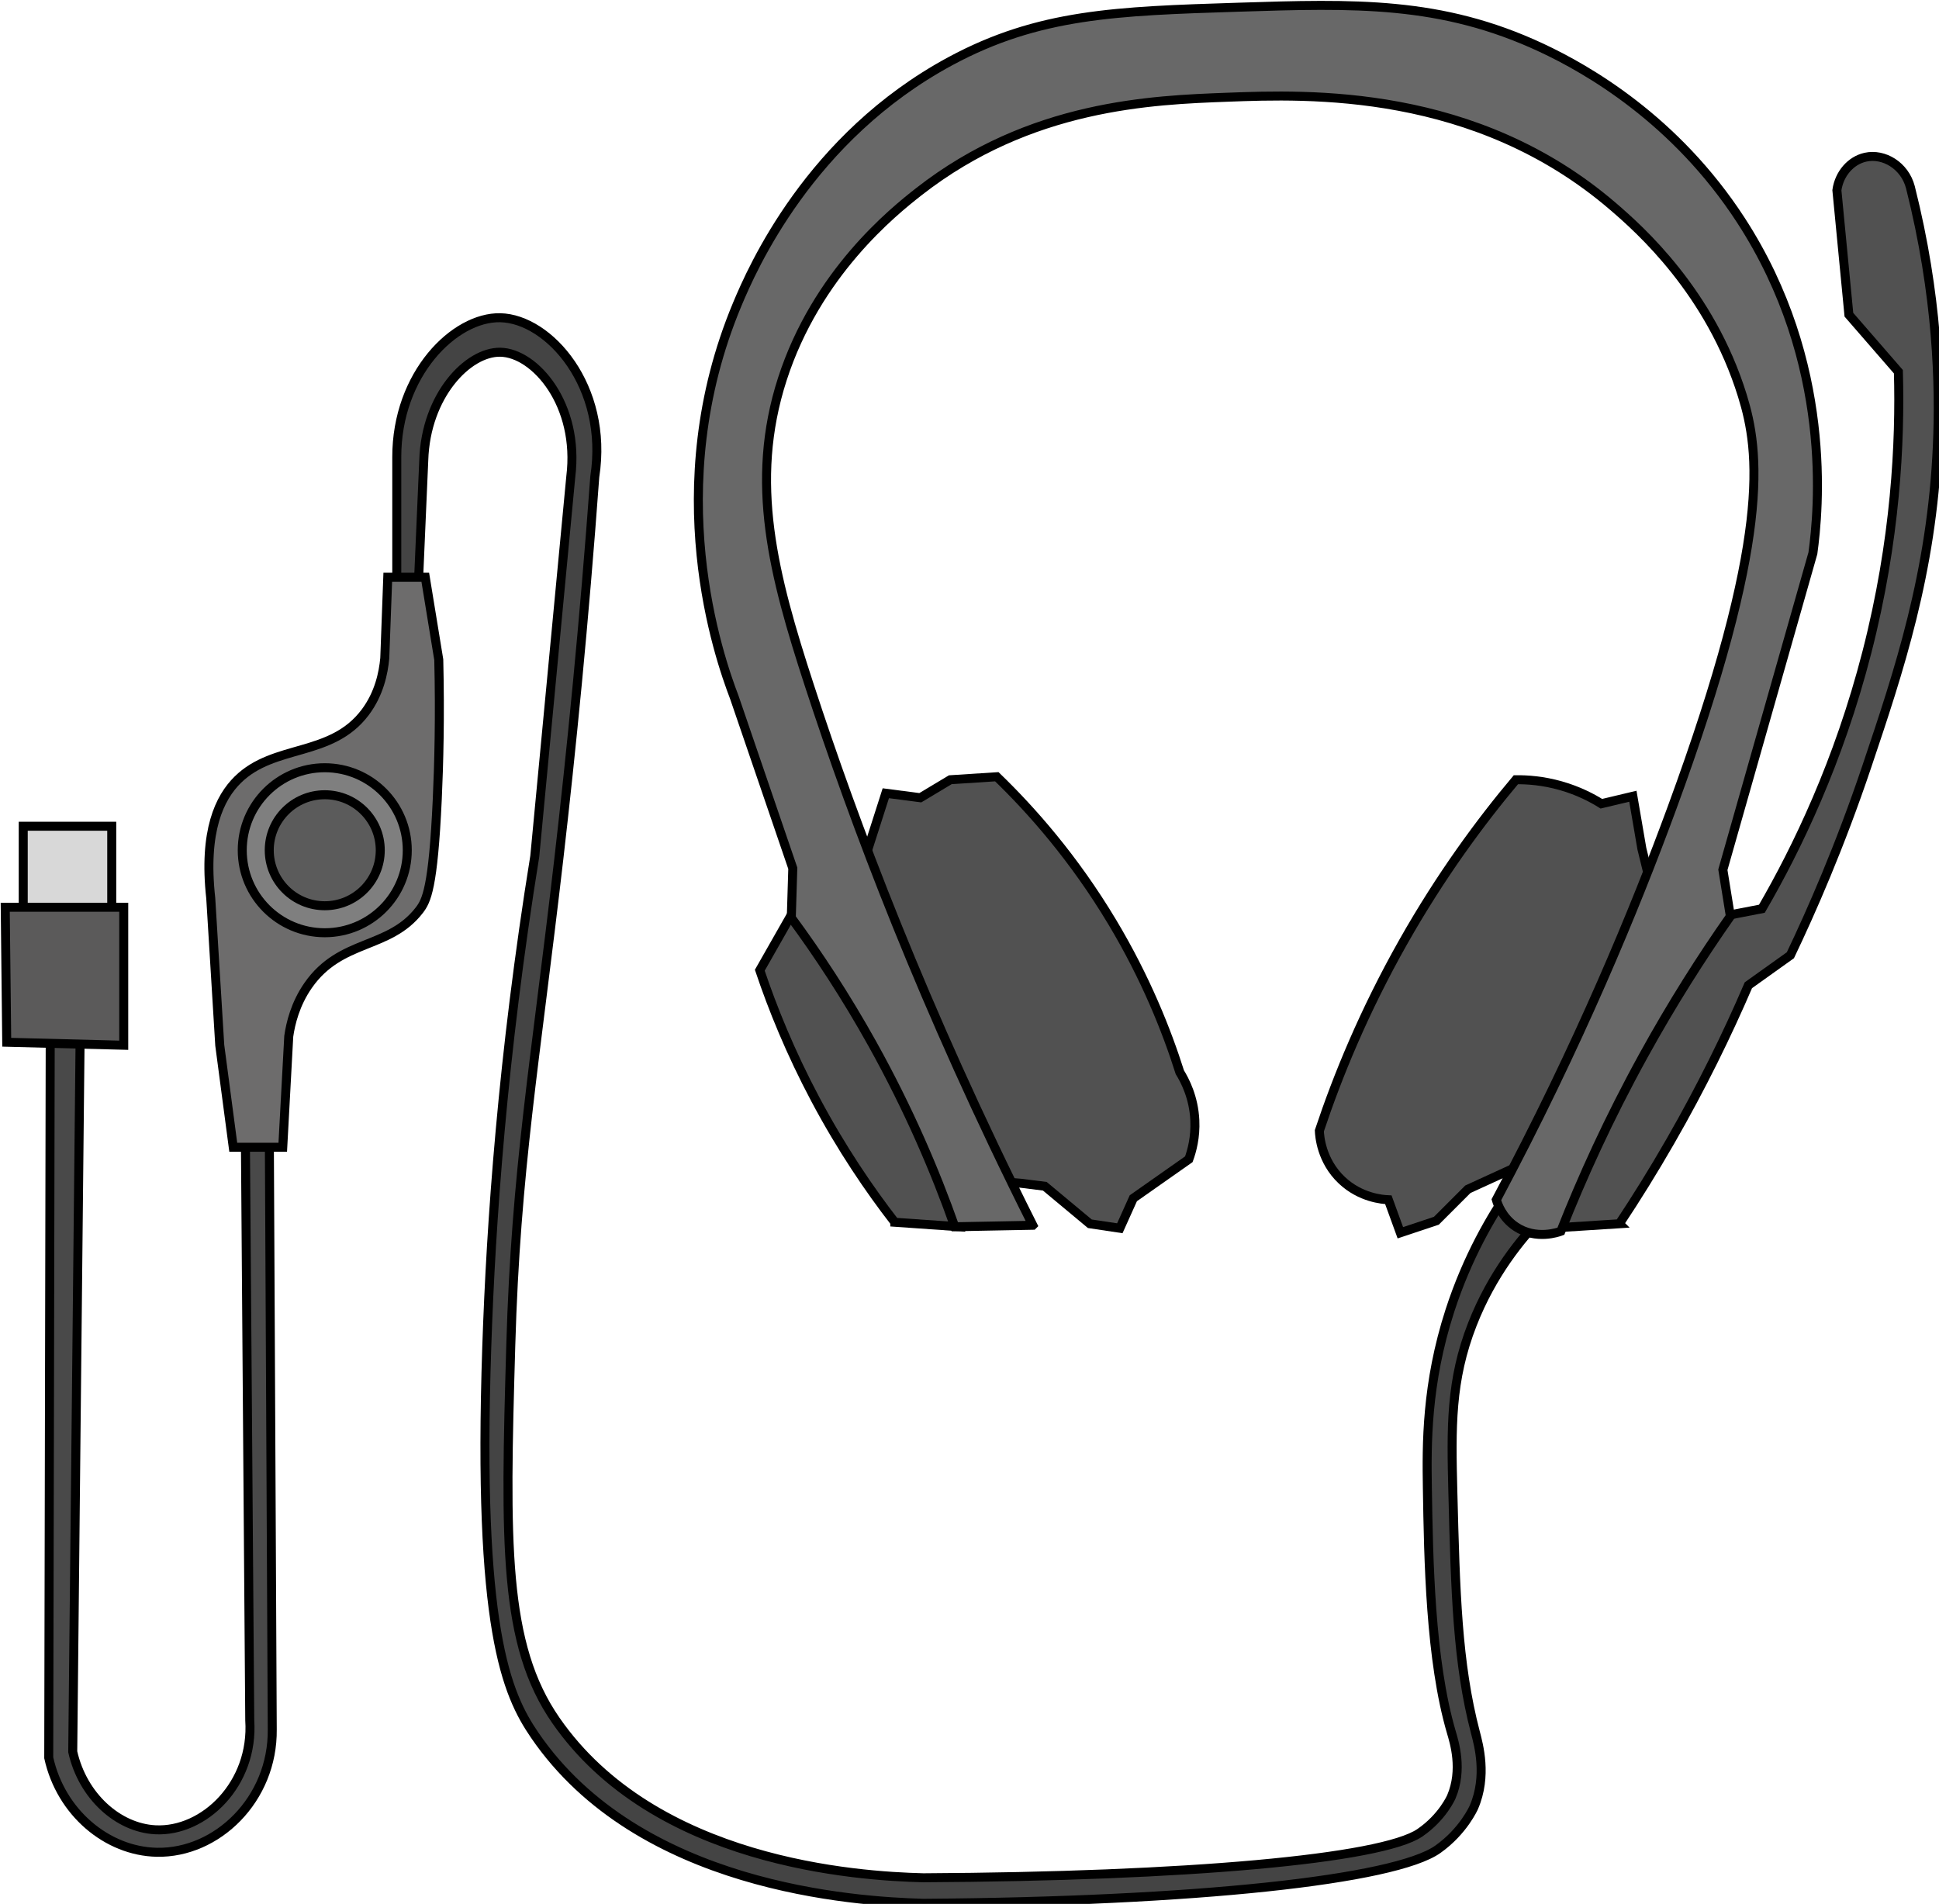 <?xml version="1.0" encoding="UTF-8" standalone="no"?>
<!-- Created with Inkscape (http://www.inkscape.org/) -->

<svg
   width="342.526mm"
   height="336.343mm"
   viewBox="0 0 342.526 336.343"
   version="1.1"
   id="svg1"
   xml:space="preserve"
   xmlns="http://www.w3.org/2000/svg"
   xmlns:svg="http://www.w3.org/2000/svg"><defs
     id="defs1"><style
       id="style1">.cls-1{fill:#7f7e7e;}.cls-1,.cls-2{stroke-width:0px;}.cls-2{fill:#828181;}.cls-3{fill:#b2b2b2;stroke:#999;}.cls-3,.cls-4{stroke-miterlimit:10;stroke-width:8px;}.cls-4{fill:#191919;stroke:#000;}</style><style
       id="style1-4">.cls-1{stroke:#6b6a6a;}.cls-1,.cls-2{fill:#fff;}.cls-1,.cls-2,.cls-3{stroke-miterlimit:10;stroke-width:8px;}.cls-2,.cls-3{stroke:#000;}</style><style
       id="style1-1">.cls-1{fill:#515151;}.cls-1,.cls-2{stroke:#000;stroke-miterlimit:10;stroke-width:6px;}.cls-2{fill:#999;}</style><style
       id="style1-15">.cls-1{fill:#eaa72a;stroke:#020202;stroke-width:3px;}.cls-1,.cls-2,.cls-3,.cls-4{stroke-miterlimit:10;}.cls-2{fill:#ccc;}.cls-2,.cls-3,.cls-4{stroke:#000;stroke-width:6px;}.cls-3{fill:#848383;}.cls-4{fill:#545454;}</style><style
       id="style1-6">.cls-1{stroke-width:8px;}.cls-1,.cls-2,.cls-3,.cls-4{stroke:#000;stroke-miterlimit:10;}.cls-1,.cls-3{fill:none;}.cls-2{fill:#a3a3a3;}.cls-2,.cls-3,.cls-4{stroke-width:10px;}.cls-4{fill:#494949;}</style><style
       id="style1-42">.cls-1{fill:#707070;}.cls-1,.cls-2,.cls-3,.cls-4,.cls-5,.cls-6{stroke:#000;stroke-miterlimit:10;stroke-width:6px;}.cls-2{fill:#686868;}.cls-3{fill:#e2e2e2;}.cls-4{fill:#848383;}.cls-5{fill:#545454;}.cls-6{fill:#5e5e5e;}</style><style
       id="style1-2">.cls-1{fill:#606060;}.cls-1,.cls-2{stroke:#000;stroke-miterlimit:10;stroke-width:6px;}.cls-2{fill:#515151;}</style><style
       id="style1-68">.cls-1{fill:#a0a0a0;}.cls-1,.cls-2,.cls-3{stroke:#000;stroke-miterlimit:10;stroke-width:6px;}.cls-2{fill:#d3d3d3;}</style><style
       id="style1-61">.cls-1{fill:#fff;}.cls-1,.cls-2{stroke:#000;stroke-miterlimit:10;stroke-width:12px;}.cls-2{fill:#e8e8e8;}</style><style
       id="style1-9">.cls-1{fill:#424141;}.cls-1,.cls-2,.cls-3,.cls-4,.cls-5,.cls-6,.cls-7{stroke-miterlimit:10;}.cls-1,.cls-2,.cls-3,.cls-4,.cls-6,.cls-7{stroke:#000;stroke-width:8px;}.cls-2{fill:#969696;}.cls-3,.cls-5{fill:none;}.cls-4{fill:#606060;}.cls-5{stroke:#fff;stroke-width:10px;}.cls-7{fill:#6b6b6b;}</style><style
       id="style1-7">.cls-1{fill:#565656;}.cls-1,.cls-2,.cls-3,.cls-4{stroke:#000;stroke-miterlimit:10;stroke-width:6px;}.cls-2{fill:#f2f2f2;}.cls-3{fill:#777;}.cls-4{fill:#3a3838;}</style><style
       id="style1-5">.cls-1{fill:#3f3f3f;}.cls-1,.cls-2{stroke:#000;stroke-miterlimit:10;stroke-width:6px;}.cls-2{fill:#848383;}</style><style
       id="style1-3">.cls-1{font-size:60px;}.cls-1,.cls-2{fill:#fff;font-family:SourceSansRoman-Regular, 'Source Sans Variable';font-variation-settings:'wght' 400;}.cls-3{letter-spacing:0em;}.cls-4{fill:#6c91e9;stroke-width:0px;}.cls-5{fill:#6b6b6b;stroke-width:6px;}.cls-5,.cls-6,.cls-7{stroke:#020202;stroke-miterlimit:10;}.cls-6{fill:#595959;}.cls-6,.cls-7{stroke-width:3px;}.cls-7{fill:#9b9b9b;}.cls-2{font-size:36px;}.cls-8{letter-spacing:.01em;}.cls-9{letter-spacing:0em;}.cls-10{letter-spacing:-.02em;}</style><style
       id="style1-23">.cls-1{fill:#7f7f7f;}.cls-1,.cls-2,.cls-3,.cls-4,.cls-5,.cls-6,.cls-7,.cls-8,.cls-9{stroke:#000;stroke-miterlimit:10;stroke-width:6px;}.cls-2{fill:#d8d8d8;}.cls-3{fill:#494949;}.cls-4{fill:#515151;}.cls-5{fill:#686868;}.cls-6{fill:#5b5a5a;}.cls-7{fill:#444;}.cls-8{fill:#5b5b5b;}.cls-9{fill:#6d6c6c;}</style></defs><g
     id="layer1"
     transform="translate(66.224,-82.124)"><g
       id="g4"
       transform="matrix(0.265,0,0,0.265,-142.415,-16.423)"><path
         class="cls-4"
         d="m 1367,1187.68 -47,3 111,-207 31,-6 c 23.34,-40.24 51.21,-97.85 70,-171 19.2,-74.74 22.31,-139.93 21,-187 l -33,-38 -8,-83 c 1.54,-11.02 9.28,-19.84 19,-22 12.36,-2.75 26.24,5.64 30,20 18.27,72.42 19.75,132.33 18,172 -3.76,85.42 -25.69,150.64 -47,214 -18.09,53.8 -37.08,96.84 -51,126 l -28,20 c -14.02,32.62 -31.1,67.63 -52,104 -11.23,19.55 -22.64,37.88 -34,55 z"
         id="path1" /><path
         class="cls-4"
         d="m 884,1186.68 c 14.33,1 28.67,2 43,3 -10.67,-39 -21.33,-78 -32,-117 l -72,-105 -29,51 c 8.52,25.34 20.36,54.67 37,86 17.45,32.84 36.05,60.13 53,82 z"
         id="path2" /><path
         class="cls-4"
         d="m 968,1160.68 16,2 30,25 20,3 c 3,-6.67 6,-13.33 9,-20 12.33,-8.67 24.67,-17.33 37,-26 2,-5.48 4.54,-14.6 4,-26 -0.73,-15.39 -6.69,-26.65 -10,-32 -8.82,-27.88 -22.7,-62.74 -45,-100 -25.68,-42.91 -54.06,-74.82 -77,-97 l -31,2 -20,12 -23,-3 -16,50 82,208 z"
         id="path3" /><path
         class="cls-4"
         d="m 1314,1142.68 -48,22 -21,21 -24,8 -8,-22 c -3.81,-0.16 -18.5,-1.22 -31,-13 -13.8,-13.01 -14.86,-29.6 -15,-33 12.07,-36.22 29.74,-79.58 56,-126 24.89,-43.99 51.34,-79.86 75,-108 7.49,-0.09 17.99,0.58 30,4 11.67,3.32 20.75,8.09 27,12 l 21,-5 6,35 12,49 z"
         id="path4" /><path
         class="cls-7"
         d="m 566,770.68 4,-92 c 1.33,-43.14 29.39,-72.35 51,-72 23.14,0.37 53,34.85 47,83 l -24,253 c -21.53,133.09 -29.25,245.03 -32,327 -6.32,188.07 13.08,231.35 32,259 69.38,101.41 213.11,110.77 259,112 181.51,-1.25 314.23,-15.61 343,-36 17.16,-12.16 24,-28 24,-28 8.99,-20.82 3.18,-41.67 1,-50 -12.06,-46.13 -13.28,-93.4 -15,-160 -1.12,-43.47 -1.61,-74.65 13,-112 13.14,-33.59 32.7,-57.36 47,-72 l -22,-18 c -12.26,17.84 -28.38,45.12 -40,81 -15.78,48.73 -15.46,89.28 -15,118 0.78,48.16 1.85,114.79 16,163 1.97,6.71 7.69,24.97 0,43 0,0 -5.8,13.6 -21,24 -25.58,17.5 -155.36,29.09 -331,30 -44.3,-1.11 -179.15,-9.89 -245,-105 -35.04,-50.61 -33.84,-117.76 -30,-250 3.4,-117.15 16.23,-187.48 32,-324 8.24,-71.38 16.87,-157.25 24,-255 9.34,-60.25 -30.54,-105.31 -63,-106 -30.47,-0.64 -69.08,37.5 -69,93 v 95 z"
         id="path5" /><path
         class="cls-5"
         d="m 976,1188.68 c -72.91,-145.06 -119.29,-268.88 -149,-360 -23.97,-73.54 -40.16,-135.21 -18,-204 22.72,-70.52 73.86,-111.59 91,-125 74.27,-58.09 155.52,-61.12 206,-63 53.55,-2 165.07,-6.15 257,73 17.34,14.93 64.54,56.61 86,126 11.53,37.29 19.33,94.5 -47,275 -24.61,66.98 -61.81,157.4 -117,261 0.81,2.79 3.83,11.9 13,18 13.46,8.96 28.41,3.6 30,3 14.11,-35.79 32.05,-75.33 55,-117 19.18,-34.83 38.92,-65.81 58,-93 l -5,-31 60,-211 c 3.88,-28.31 13.82,-126.83 -48,-222 -43.59,-67.1 -102.07,-100.55 -133,-115 -67.02,-31.3 -124.76,-29.46 -202,-27 -81.31,2.59 -133.15,4.24 -192,36 -93.92,50.68 -132.1,138.35 -142,162 -51.55,123.14 -12.15,235.4 -2,262 l 39,114 -1,33 c 17.73,24.09 36.21,52.05 54,84 24.55,44.09 42.19,85.68 55,122 17.33,-0.33 34.67,-0.67 52,-1 z"
         id="path6" /><rect
         class="cls-2"
         x="303"
         y="922.68"
         width="59"
         height="64"
         id="rect6" /><path
         class="cls-3"
         d="m 321,1058.68 c -0.33,161.67 -0.67,323.33 -1,485 8.06,36.54 38.89,62.3 72,63 40.17,0.84 77.58,-35.34 77,-82 -0.67,-135 -1.33,-270 -2,-405 -5.33,-0.33 -10.67,-0.67 -16,-1 1,133.33 2,266.67 3,400 2.85,42.49 -30.55,74.72 -63,73 -24.77,-1.31 -48.36,-22.39 -55,-52 l 5,-484 c -6.67,1 -13.33,2 -20,3 z"
         id="path7" /><path
         class="cls-6"
         d="m 291,976.68 c 0.33,30 0.67,60 1,90 l 78,2 v -92 z"
         id="path8" /><path
         class="cls-9"
         d="m 443,1136.68 h 33 l 4,-74 c 1.23,-8.48 4.26,-21.48 13,-34 21.67,-31.03 53.69,-23.73 74,-50 4.83,-6.25 9.27,-14.75 12,-74 1.08,-23.38 1.91,-55.08 1,-93 -3,-18.33 -6,-36.67 -9,-55 h -25 l -2,54 c -0.9,9.82 -3.71,23.61 -13,36 -22.67,30.24 -60.56,20.92 -85,45 -12.04,11.87 -22.99,33.98 -18,79 l 6,98 z"
         id="path9" /><circle
         class="cls-1"
         cx="504"
         cy="938.68"
         r="55"
         id="circle9" /><circle
         class="cls-8"
         cx="504"
         cy="938.68"
         r="37"
         id="circle10" /></g></g></svg>
